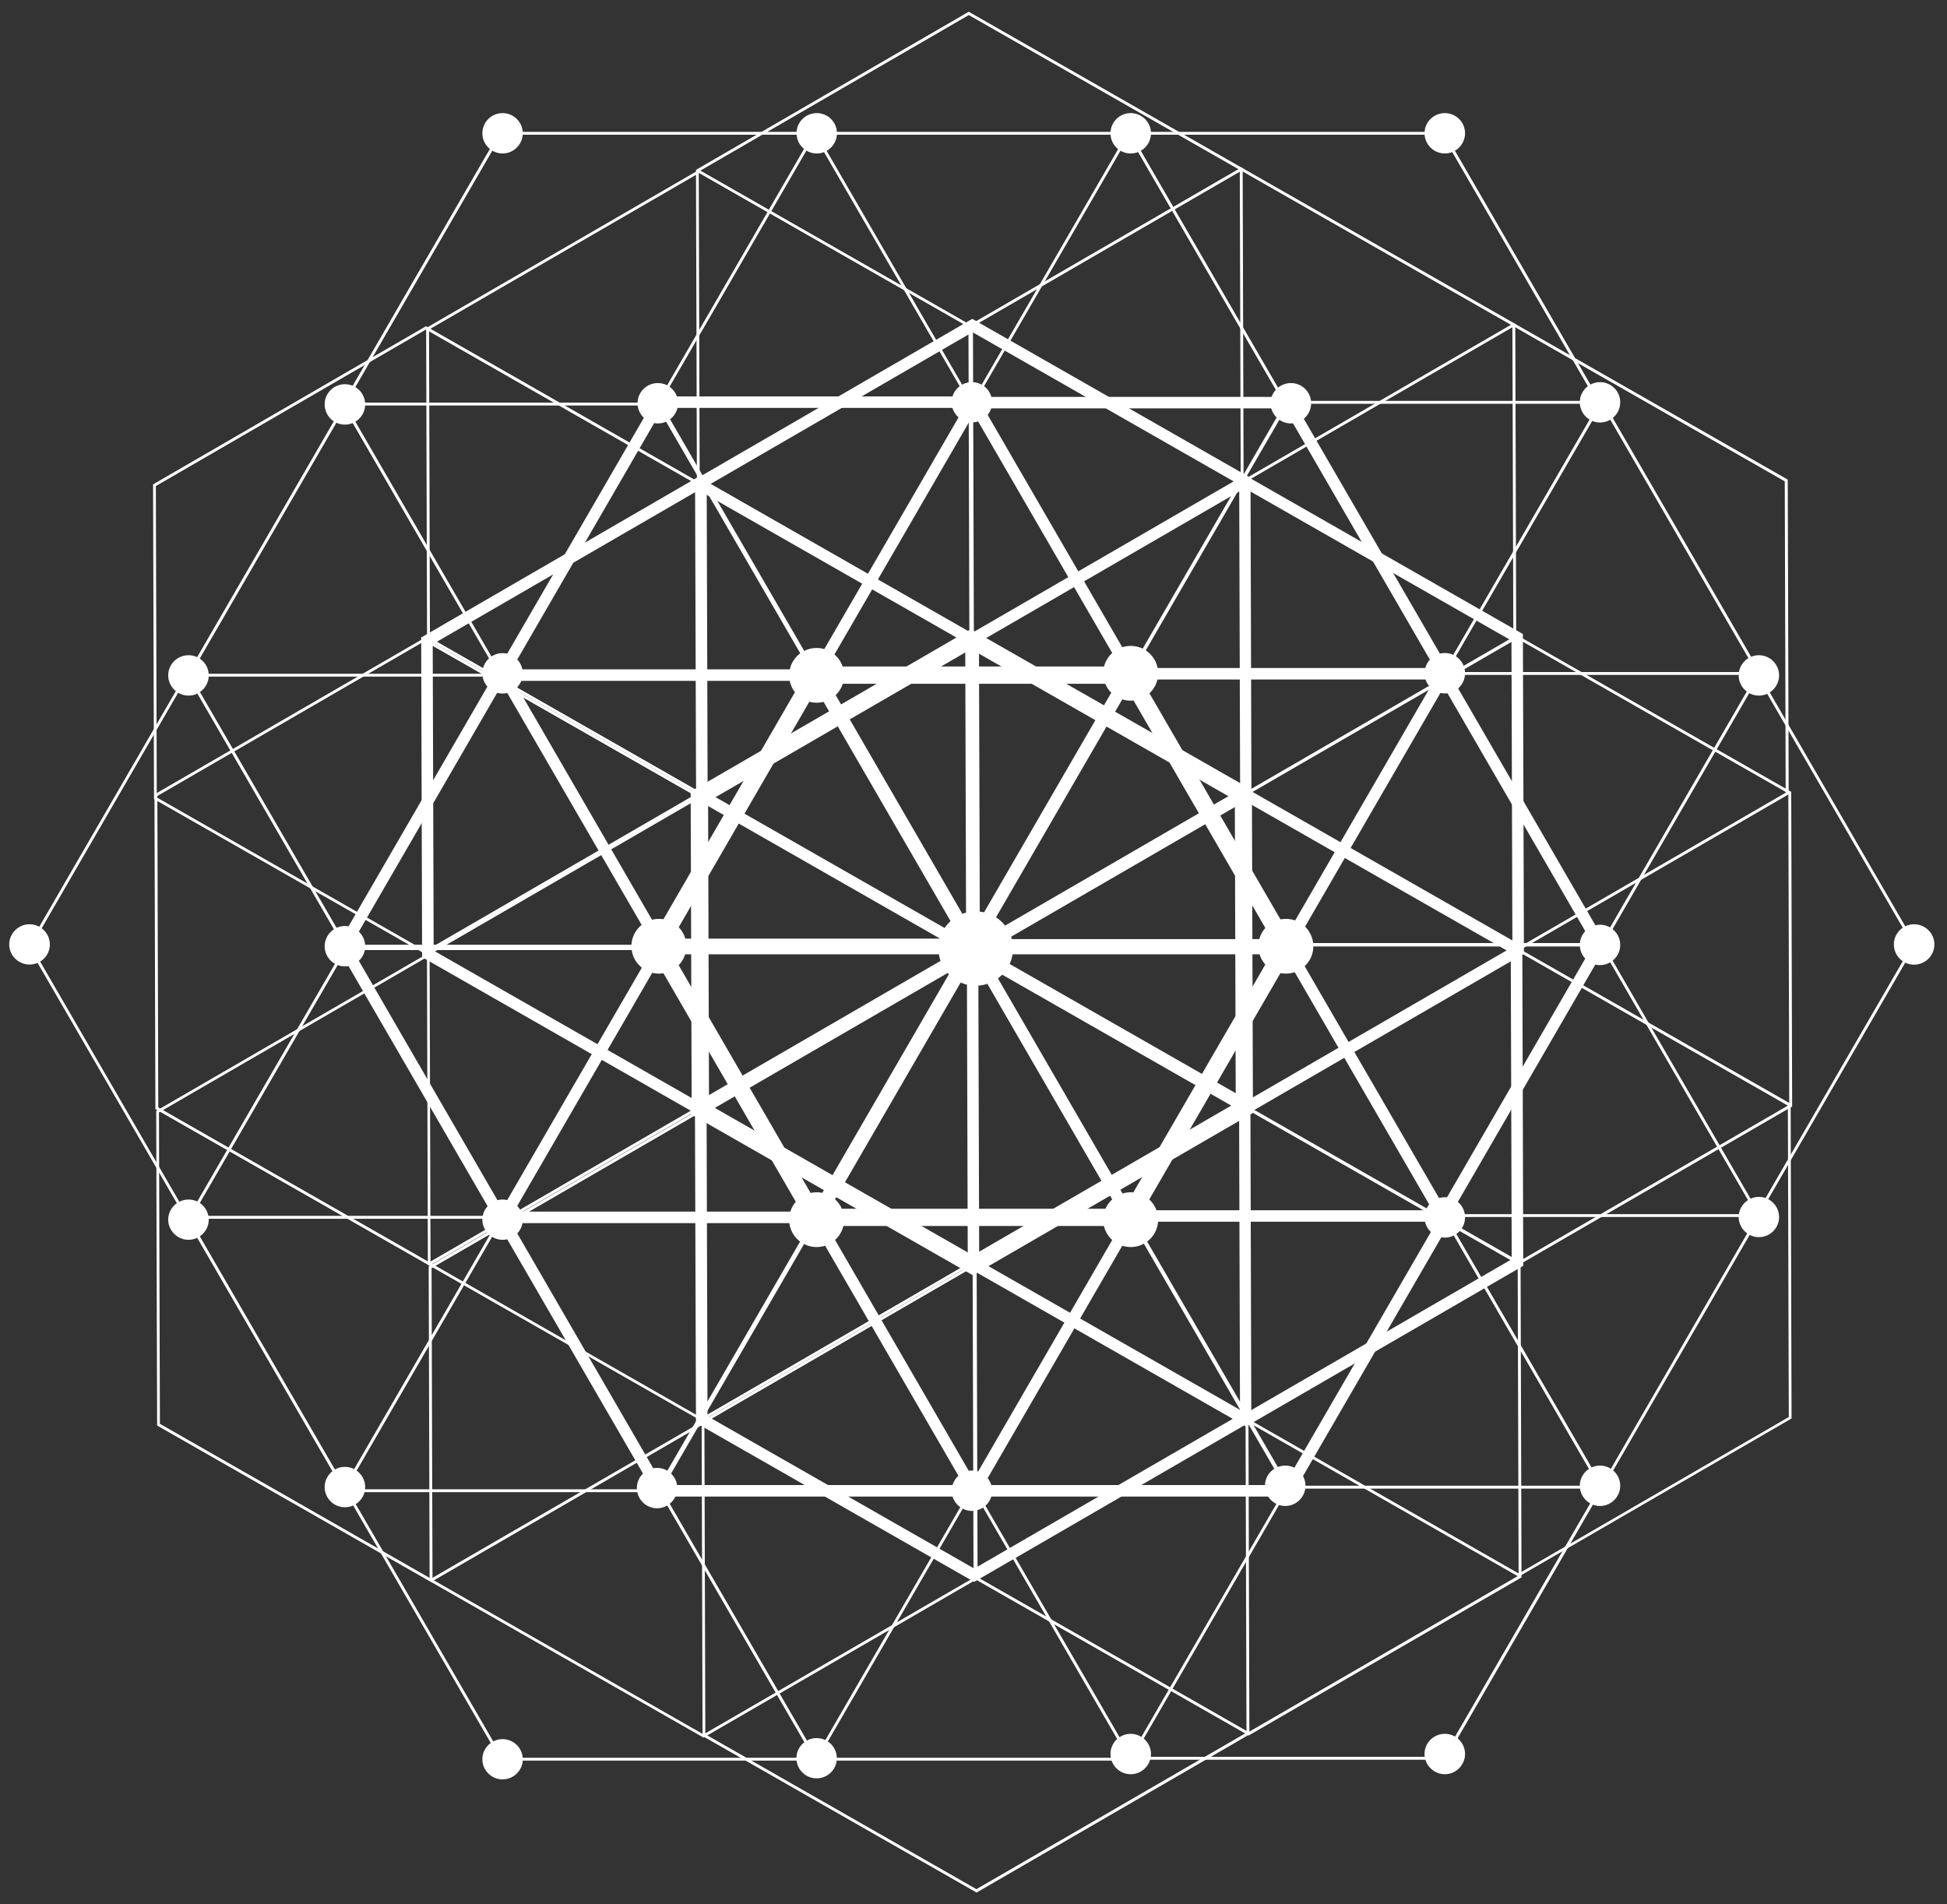 <?xml version="1.0" encoding="UTF-8"?> <svg xmlns="http://www.w3.org/2000/svg" width="137" height="134" viewBox="0 0 137 134" fill="none"><rect x="0" y="0" width="137" height="134" fill="#333333" stroke="none"/><path d="M79.787 86.274H56.982L45.584 66.588L56.982 46.902H79.787L91.194 66.588L79.787 86.274ZM57.681 85.059H79.08L89.78 66.588L79.08 48.117H57.681L46.981 66.588L57.681 85.059Z" fill="white"></path><path d="M90.852 66.896H68.283L68.169 66.693L56.998 47.412L68.283 27.928H90.852L90.966 28.131L102.137 47.412L90.852 66.896ZM68.746 66.086H90.373L101.186 47.412L90.373 28.738H68.746L57.932 47.412L68.746 66.086Z" fill="white"></path><path d="M68.746 66.863H46.177L46.063 66.661L34.892 47.38L46.177 27.896H68.746L68.86 28.098L80.031 47.38L68.746 66.863ZM46.648 66.053H68.275L79.088 47.38L68.275 28.706H46.648L35.835 47.38L46.648 66.053Z" fill="white"></path><path d="M46.47 66.685H24.25L24.217 66.636L13.136 47.509L13.168 47.461L24.25 28.333H46.47L57.575 47.509L57.543 47.558L46.462 66.685H46.47ZM24.372 66.483H46.356L57.348 47.509L46.356 28.535H24.372L13.379 47.509L24.372 66.483Z" fill="white"></path><path d="M57.275 47.63L57.242 47.582L46.161 28.454L46.193 28.406L57.275 9.278H79.495L79.527 9.327L90.609 28.454L79.503 47.63H57.275ZM57.389 47.428H79.373L90.365 28.454L79.373 9.481H57.389L46.396 28.454L57.389 47.428Z" fill="white"></path><path d="M35.168 47.63L35.136 47.582L24.054 28.454L24.087 28.406L35.168 9.278H57.388L57.421 9.327L68.502 28.454L57.396 47.63H35.168ZM35.29 47.428H57.275L68.267 28.454L57.275 9.481H35.29L24.298 28.454L35.29 47.428Z" fill="white"></path><path d="M79.576 123.897H57.356L57.324 123.849L46.242 104.721L46.275 104.673L57.356 85.545H79.576L79.608 85.594L90.69 104.721L90.657 104.77L79.576 123.897ZM57.478 123.695H79.462L90.454 104.721L79.462 85.748H57.478L46.486 104.721L57.478 123.695Z" fill="white"></path><path d="M57.478 123.897H35.258L35.225 123.849L24.144 104.721L35.25 85.545H57.47L57.502 85.594L68.584 104.721L68.551 104.77L57.47 123.897H57.478ZM35.372 123.695H57.356L68.348 104.721L57.356 85.748H35.372L24.38 104.721L35.372 123.695Z" fill="white"></path><path d="M79.454 123.833L68.348 104.657L68.381 104.608L79.462 85.481H101.682L101.715 85.529L112.796 104.657L101.69 123.833H79.454ZM79.576 123.63H101.56L112.552 104.657L101.56 85.683H79.576L68.584 104.657L79.576 123.63Z" fill="white"></path><path d="M90.852 105.313H68.283L68.169 105.11L56.998 85.829L68.283 66.345H90.852L90.966 66.547L102.137 85.829L90.852 105.313ZM68.746 104.503H90.373L101.186 85.829L90.373 67.155H68.746L57.932 85.829L68.746 104.503Z" fill="white"></path><path d="M68.746 105.313H46.177L46.063 105.11L34.892 85.829L46.177 66.345H68.746L68.86 66.547L80.031 85.829L68.746 105.313ZM46.648 104.503H68.275L79.088 85.829L68.275 67.155H46.648L35.835 85.829L46.648 104.503Z" fill="white"></path><path d="M112.772 104.754H90.552L90.519 104.705L79.438 85.578L79.47 85.529L90.552 66.402H112.772L112.804 66.45L123.886 85.578L123.853 85.626L112.772 104.754ZM90.674 104.551H112.658L123.65 85.578L112.658 66.604H90.674L79.682 85.578L90.674 104.551Z" fill="white"></path><path d="M46.47 105.005H24.25L24.217 104.956L13.136 85.829L13.168 85.78L24.25 66.653H46.47L57.575 85.829L57.543 85.877L46.462 105.005H46.47ZM24.372 104.802H46.356L57.348 85.829L46.356 66.855H24.372L13.379 85.829L24.372 104.802Z" fill="white"></path><path d="M79.373 47.63L68.267 28.454L68.299 28.406L79.381 9.278H101.601L101.633 9.327L112.715 28.454L112.682 28.503L101.601 47.63H79.373ZM79.495 47.428H101.479L112.471 28.454L101.479 9.481H79.495L68.502 28.454L79.495 47.428Z" fill="white"></path><path d="M90.552 66.564L79.446 47.388L79.478 47.339L90.56 28.212H112.78L112.812 28.26L123.894 47.388L123.861 47.436L112.78 66.564H90.552ZM90.674 66.361H112.658L123.65 47.388L112.658 28.414H90.674L79.681 47.388L90.674 66.361Z" fill="white"></path><path d="M57.567 86.072H34.998L34.884 85.869L23.714 66.588L34.998 47.104H57.567L57.681 47.307L68.852 66.588L57.567 86.072ZM35.469 85.262H57.096L67.91 66.588L57.096 47.914H35.469L24.656 66.588L35.469 85.262Z" fill="white"></path><path d="M13.079 85.764L1.965 66.588L1.997 66.539L13.079 47.412H35.298L35.331 47.461L46.413 66.588L35.307 85.764H13.079ZM13.192 85.561H35.177L46.169 66.588L35.177 47.614H13.192L2.2 66.588L13.192 85.561Z" fill="white"></path><path d="M101.772 85.975H79.202L79.089 85.772L67.918 66.491L79.202 47.007H101.772L101.885 47.209L113.056 66.491L101.772 85.975ZM79.665 85.165H101.292L112.106 66.491L101.292 47.817H79.665L68.852 66.491L79.665 85.165Z" fill="white"></path><path d="M123.691 85.642H101.471L101.439 85.594L90.357 66.466L90.389 66.418L101.471 47.291H123.691L123.723 47.339L134.805 66.466L134.772 66.515L123.691 85.642ZM101.593 85.44H123.577L134.569 66.466L123.577 47.493H101.593L90.601 66.466L101.593 85.44Z" fill="white"></path><path d="M68.454 89.74L48.671 78.435L48.598 55.704L68.308 44.278L88.09 55.583L88.163 78.314L68.454 89.74ZM49.89 77.731L68.454 88.339L86.953 77.617L86.888 56.287L68.324 45.679L49.825 56.401L49.89 77.731Z" fill="white"></path><path d="M87.716 78.419L68.137 67.228L68.064 44.731L87.578 33.427L107.158 44.618L107.231 67.114L87.725 78.419H87.716ZM68.949 66.758L87.716 77.48L106.419 66.645L106.354 45.08L87.587 34.358L68.884 45.193L68.949 66.758Z" fill="white"></path><path d="M68.559 67.43L48.98 56.239L48.907 33.742L68.413 22.438L87.992 33.621L88.057 56.117L68.551 67.422L68.559 67.43ZM49.792 55.777L68.559 66.499L87.261 55.664L87.196 34.099L68.429 23.377L49.727 34.212L49.792 55.769V55.777Z" fill="white"></path><path d="M49.321 56.239L49.272 56.206L30.05 45.225V45.169L29.985 23.086L30.034 23.053L49.191 11.951L49.24 11.983L68.462 22.964V23.021L68.527 45.112L68.478 45.145L49.321 56.247V56.239ZM30.253 45.104L49.329 56.004L68.332 44.991L68.267 23.078L49.191 12.178L30.188 23.191L30.253 45.104Z" fill="white"></path><path d="M87.481 56.069L87.432 56.036L68.21 45.055V44.999L68.145 22.916L68.194 22.883L87.351 11.781L87.4 11.813L106.622 22.794V22.851L106.687 44.934L106.638 44.966L87.481 56.069ZM68.405 44.942L87.481 55.842L106.484 44.829L106.419 22.916L87.351 12.016L68.348 23.029L68.413 44.942H68.405Z" fill="white"></path><path d="M68.308 45.112L68.259 45.08L49.037 34.099V34.042L48.972 11.959L49.02 11.927L68.169 0.824L68.218 0.857L87.44 11.838V11.894L87.505 33.986L87.457 34.018L68.299 45.12L68.308 45.112ZM49.232 33.986L68.299 44.885L87.302 33.872L87.237 11.959L68.169 1.059L49.167 12.072L49.232 33.986Z" fill="white"></path><path d="M49.5 122.278L49.451 122.245L30.229 111.265V111.208L30.164 89.117L30.213 89.084L49.37 77.982L49.419 78.014L68.641 88.995V89.052L68.706 111.143L68.657 111.175L49.5 122.278ZM30.424 111.151L49.5 122.051L68.502 111.038L68.438 89.125L49.37 78.225L30.367 89.238L30.432 111.151H30.424Z" fill="white"></path><path d="M30.326 111.329L30.278 111.297L11.056 100.316V100.259L10.991 78.176L11.039 78.144L30.197 67.041L30.245 67.074L49.467 78.055V78.111L49.532 100.195L49.483 100.227L30.326 111.329ZM11.251 100.195L30.326 111.094L49.329 100.081L49.264 78.168L30.188 67.268L11.186 78.281L11.251 100.195Z" fill="white"></path><path d="M68.706 133.178L68.657 133.145L49.435 122.164V122.108L49.37 100.024L49.419 99.992L68.576 88.89L68.624 88.922L87.847 99.903V99.96L87.912 122.051L87.863 122.083L68.706 133.186V133.178ZM49.63 122.043L68.706 132.943L87.708 121.929L87.643 100.016L68.568 89.117L49.565 100.13L49.63 122.043Z" fill="white"></path><path d="M68.551 111.321L48.972 100.13L48.898 77.634L68.405 66.329L87.984 77.52L88.049 100.016L68.543 111.321H68.551ZM49.784 99.66L68.551 110.382L87.253 99.547L87.188 77.982L68.421 67.26L49.719 78.095L49.784 99.652V99.66Z" fill="white"></path><path d="M49.378 100.008L49.329 99.976L30.107 88.995V88.938L30.042 66.855L30.091 66.823L49.248 55.72L49.297 55.753L68.519 66.734V66.79L68.584 88.874L68.535 88.906L49.378 100.008ZM30.302 88.882L49.37 99.781L68.373 88.768L68.308 66.855L49.232 55.955L30.229 66.969L30.294 88.882H30.302Z" fill="white"></path><path d="M87.855 122.124L87.806 122.092L68.584 111.111V111.054L68.519 88.971L68.568 88.938L87.725 77.836L87.773 77.868L106.995 88.849V88.906L107.06 110.997L107.012 111.03L87.855 122.132V122.124ZM68.779 110.989L87.855 121.889L106.857 110.876L106.792 88.963L87.725 78.063L68.722 89.076L68.787 110.989H68.779Z" fill="white"></path><path d="M30.205 89.06L30.156 89.028L10.934 78.047V77.99L10.869 55.907L10.918 55.874L30.075 44.772L30.123 44.804L49.346 55.785V55.842L49.41 77.933L49.362 77.966L30.205 89.068V89.06ZM11.129 77.925L30.205 88.825L49.207 77.812L49.142 55.899L30.075 44.999L11.072 56.012L11.137 77.925H11.129Z" fill="white"></path><path d="M106.654 67.025L106.605 66.993L87.383 56.012V55.955L87.318 33.872L87.367 33.84L106.524 22.737L106.573 22.77L125.795 33.751V33.807L125.86 55.891L125.811 55.923L106.654 67.025ZM87.578 55.899L106.646 66.799L125.649 55.785L125.584 33.872L106.516 22.972L87.513 33.986L87.578 55.899Z" fill="white"></path><path d="M106.906 88.995L106.857 88.963L87.635 77.982V77.925L87.562 55.842L87.611 55.81L106.768 44.707L106.816 44.74L126.039 55.721V55.777L126.104 77.86L126.055 77.893L106.898 88.995H106.906ZM87.83 77.86L106.898 88.76L125.9 77.747L125.835 55.834L106.76 44.934L87.757 55.947L87.83 77.86Z" fill="white"></path><path d="M49.281 78.549L29.701 67.357L29.636 44.861L49.142 33.556L68.722 44.748L68.795 67.244L49.289 78.549H49.281ZM30.514 66.896L49.281 77.617L67.983 66.782L67.918 45.217L49.151 34.496L30.448 45.331L30.514 66.888V66.896Z" fill="white"></path><path d="M30.107 67.244L30.058 67.212L10.836 56.231V56.174L10.771 34.091L10.82 34.058L29.977 22.956L30.026 22.988L49.248 33.969V34.026L49.313 56.109L49.264 56.142L30.107 67.244ZM11.031 56.117L30.107 67.017L49.11 56.004L49.045 34.091L29.969 23.191L10.966 34.204L11.031 56.117Z" fill="white"></path><path d="M87.676 100.381L68.097 89.189L68.032 66.693L87.538 55.388L107.118 66.58L107.183 89.076L87.676 100.381ZM68.901 88.728L87.668 99.45L106.37 88.614L106.305 67.049L87.538 56.328L68.836 67.163L68.901 88.72V88.728Z" fill="white"></path><path d="M106.857 110.957L106.808 110.924L87.586 99.944V99.887L87.521 77.796L87.57 77.763L106.727 66.661L106.776 66.693L125.998 77.674V77.731L126.063 99.814L126.014 99.846L106.857 110.949V110.957ZM87.79 99.83L106.865 110.73L125.868 99.717L125.803 77.804L106.735 66.904L87.733 77.917L87.798 99.83H87.79Z" fill="white"></path><path d="M71.281 66.75C71.281 68.191 70.103 69.366 68.657 69.366C67.211 69.366 66.033 68.2 66.033 66.75C66.033 65.3 67.203 64.134 68.657 64.134C70.111 64.134 71.281 65.3 71.281 66.75Z" fill="white"></path><path d="M59.395 47.525C59.395 48.586 58.534 49.453 57.462 49.453C56.389 49.453 55.528 48.594 55.528 47.525C55.528 46.456 56.389 45.598 57.462 45.598C58.534 45.598 59.395 46.456 59.395 47.525Z" fill="white"></path><path d="M81.493 47.38C81.493 48.44 80.632 49.307 79.56 49.307C78.487 49.307 77.626 48.449 77.626 47.38C77.626 46.311 78.496 45.452 79.56 45.452C80.624 45.452 81.493 46.311 81.493 47.38Z" fill="white"></path><path d="M92.412 66.588C92.412 67.649 91.551 68.515 90.479 68.515C89.406 68.515 88.545 67.657 88.545 66.588C88.545 65.519 89.406 64.661 90.479 64.661C91.551 64.661 92.412 65.519 92.412 66.588Z" fill="white"></path><path d="M81.493 85.829C81.493 86.89 80.632 87.756 79.56 87.756C78.487 87.756 77.626 86.898 77.626 85.829C77.626 84.76 78.496 83.901 79.56 83.901C80.624 83.901 81.493 84.76 81.493 85.829Z" fill="white"></path><path d="M59.395 85.829C59.395 86.89 58.534 87.756 57.462 87.756C56.389 87.756 55.528 86.898 55.528 85.829C55.528 84.76 56.389 83.901 57.462 83.901C58.534 83.901 59.395 84.76 59.395 85.829Z" fill="white"></path><path d="M48.297 66.588C48.297 67.649 47.428 68.515 46.364 68.515C45.3 68.515 44.43 67.657 44.43 66.588C44.43 65.519 45.291 64.661 46.364 64.661C47.436 64.661 48.297 65.519 48.297 66.588Z" fill="white"></path><path d="M92.258 28.374C92.258 29.159 91.616 29.799 90.836 29.799C90.056 29.799 89.406 29.159 89.406 28.374C89.406 27.588 90.048 26.956 90.836 26.956C91.624 26.956 92.258 27.596 92.258 28.374Z" fill="white"></path><path d="M103.088 47.38C103.088 48.165 102.446 48.797 101.666 48.797C100.886 48.797 100.236 48.157 100.236 47.38C100.236 46.602 100.878 45.954 101.666 45.954C102.454 45.954 103.088 46.594 103.088 47.38Z" fill="white"></path><path d="M69.811 28.309C69.811 29.094 69.169 29.726 68.389 29.726C67.609 29.726 66.959 29.086 66.959 28.309C66.959 27.531 67.601 26.892 68.389 26.892C69.177 26.892 69.811 27.531 69.811 28.309Z" fill="white"></path><path d="M47.713 28.374C47.713 29.159 47.071 29.799 46.291 29.799C45.511 29.799 44.861 29.159 44.861 28.374C44.861 27.588 45.503 26.956 46.291 26.956C47.079 26.956 47.713 27.596 47.713 28.374Z" fill="white"></path><path d="M36.785 47.38C36.785 48.165 36.143 48.805 35.363 48.805C34.583 48.805 33.941 48.165 33.941 47.38C33.941 46.594 34.583 45.962 35.363 45.962C36.143 45.962 36.785 46.602 36.785 47.38Z" fill="white"></path><path d="M25.696 66.588C25.696 67.374 25.054 68.005 24.266 68.005C23.478 68.005 22.844 67.365 22.844 66.588C22.844 65.811 23.486 65.163 24.266 65.163C25.046 65.163 25.696 65.802 25.696 66.588Z" fill="white"></path><path d="M36.785 85.829C36.785 86.614 36.143 87.246 35.363 87.246C34.583 87.246 33.941 86.606 33.941 85.829C33.941 85.051 34.583 84.412 35.363 84.412C36.143 84.412 36.785 85.051 36.785 85.829Z" fill="white"></path><path d="M47.656 104.713C47.656 105.499 47.014 106.139 46.234 106.139C45.454 106.139 44.812 105.499 44.812 104.713C44.812 103.928 45.454 103.296 46.234 103.296C47.014 103.296 47.656 103.936 47.656 104.713Z" fill="white"></path><path d="M69.811 104.908C69.811 105.693 69.169 106.325 68.389 106.325C67.609 106.325 66.967 105.685 66.967 104.908C66.967 104.13 67.609 103.482 68.389 103.482C69.169 103.482 69.811 104.122 69.811 104.908Z" fill="white"></path><path d="M91.86 104.551C91.86 105.337 91.218 105.977 90.438 105.977C89.658 105.977 89.008 105.337 89.008 104.551C89.008 103.766 89.65 103.134 90.438 103.134C91.226 103.134 91.86 103.774 91.86 104.551Z" fill="white"></path><path d="M114.007 104.551C114.007 105.337 113.365 105.977 112.585 105.977C111.805 105.977 111.163 105.337 111.163 104.551C111.163 103.766 111.805 103.134 112.585 103.134C113.365 103.134 114.007 103.774 114.007 104.551Z" fill="white"></path><path d="M125.185 85.642C125.185 86.428 124.544 87.06 123.764 87.06C122.984 87.06 122.342 86.42 122.342 85.642C122.342 84.865 122.984 84.225 123.764 84.225C124.544 84.225 125.185 84.865 125.185 85.642Z" fill="white"></path><path d="M80.989 123.428C80.989 124.213 80.347 124.853 79.559 124.853C78.771 124.853 78.138 124.213 78.138 123.428C78.138 122.642 78.779 122.011 79.559 122.011C80.339 122.011 80.989 122.65 80.989 123.428Z" fill="white"></path><path d="M103.088 123.428C103.088 124.213 102.446 124.853 101.666 124.853C100.886 124.853 100.236 124.213 100.236 123.428C100.236 122.642 100.878 122.011 101.666 122.011C102.454 122.011 103.088 122.65 103.088 123.428Z" fill="white"></path><path d="M36.785 123.8C36.785 124.586 36.143 125.217 35.363 125.217C34.583 125.217 33.941 124.578 33.941 123.8C33.941 123.023 34.583 122.383 35.363 122.383C36.143 122.383 36.785 123.015 36.785 123.8Z" fill="white"></path><path d="M25.696 104.648C25.696 105.434 25.054 106.066 24.266 106.066C23.478 106.066 22.844 105.426 22.844 104.648C22.844 103.871 23.486 103.223 24.266 103.223C25.046 103.223 25.696 103.863 25.696 104.648Z" fill="white"></path><path d="M14.688 85.829C14.688 86.614 14.046 87.246 13.266 87.246C12.486 87.246 11.836 86.606 11.836 85.829C11.836 85.051 12.478 84.412 13.266 84.412C14.054 84.412 14.688 85.051 14.688 85.829Z" fill="white"></path><path d="M14.688 47.525C14.688 48.311 14.046 48.951 13.266 48.951C12.486 48.951 11.836 48.311 11.836 47.525C11.836 46.74 12.478 46.108 13.266 46.108C14.054 46.108 14.688 46.74 14.688 47.525Z" fill="white"></path><path d="M3.508 66.458C3.508 67.244 2.866 67.876 2.078 67.876C1.29 67.876 0.648 67.236 0.648 66.458C0.648 65.681 1.29 65.041 2.078 65.041C2.866 65.041 3.508 65.681 3.508 66.458Z" fill="white"></path><path d="M25.696 28.454C25.696 29.24 25.054 29.88 24.266 29.88C23.478 29.88 22.844 29.24 22.844 28.454C22.844 27.669 23.486 27.037 24.266 27.037C25.046 27.037 25.696 27.669 25.696 28.454Z" fill="white"></path><path d="M36.785 9.376C36.785 10.161 36.143 10.801 35.363 10.801C34.583 10.801 33.941 10.161 33.941 9.376C33.941 8.59 34.583 7.959 35.363 7.959C36.143 7.959 36.785 8.59 36.785 9.376Z" fill="white"></path><path d="M103.088 9.376C103.088 10.161 102.446 10.801 101.666 10.801C100.886 10.801 100.236 10.161 100.236 9.376C100.236 8.59 100.878 7.959 101.666 7.959C102.454 7.959 103.088 8.598 103.088 9.376Z" fill="white"></path><path d="M114.007 28.309C114.007 29.094 113.365 29.734 112.585 29.734C111.805 29.734 111.163 29.094 111.163 28.309C111.163 27.523 111.805 26.892 112.585 26.892C113.365 26.892 114.007 27.523 114.007 28.309Z" fill="white"></path><path d="M125.185 47.525C125.185 48.311 124.544 48.951 123.764 48.951C122.984 48.951 122.342 48.311 122.342 47.525C122.342 46.74 122.984 46.108 123.764 46.108C124.544 46.108 125.185 46.74 125.185 47.525Z" fill="white"></path><path d="M136.113 66.458C136.113 67.244 135.471 67.884 134.683 67.884C133.895 67.884 133.261 67.244 133.261 66.458C133.261 65.673 133.903 65.041 134.683 65.041C135.463 65.041 136.113 65.673 136.113 66.458Z" fill="white"></path><path d="M80.989 9.376C80.989 10.161 80.347 10.801 79.559 10.801C78.771 10.801 78.138 10.161 78.138 9.376C78.138 8.59 78.779 7.959 79.559 7.959C80.339 7.959 80.989 8.59 80.989 9.376Z" fill="white"></path><path d="M58.892 9.376C58.892 10.161 58.25 10.801 57.47 10.801C56.69 10.801 56.048 10.161 56.048 9.376C56.048 8.59 56.69 7.959 57.47 7.959C58.25 7.959 58.892 8.59 58.892 9.376Z" fill="white"></path><path d="M57.462 125.144C58.247 125.144 58.883 124.51 58.883 123.727C58.883 122.945 58.247 122.31 57.462 122.31C56.677 122.31 56.04 122.945 56.04 123.727C56.04 124.51 56.677 125.144 57.462 125.144Z" fill="white"></path><path d="M103.088 85.667C103.088 86.452 102.446 87.092 101.666 87.092C100.886 87.092 100.236 86.452 100.236 85.667C100.236 84.881 100.878 84.25 101.666 84.25C102.454 84.25 103.088 84.881 103.088 85.667Z" fill="white"></path><path d="M114.007 66.491C114.007 67.276 113.365 67.916 112.585 67.916C111.805 67.916 111.163 67.276 111.163 66.491C111.163 65.705 111.805 65.074 112.585 65.074C113.365 65.074 114.007 65.713 114.007 66.491Z" fill="white"></path></svg> 